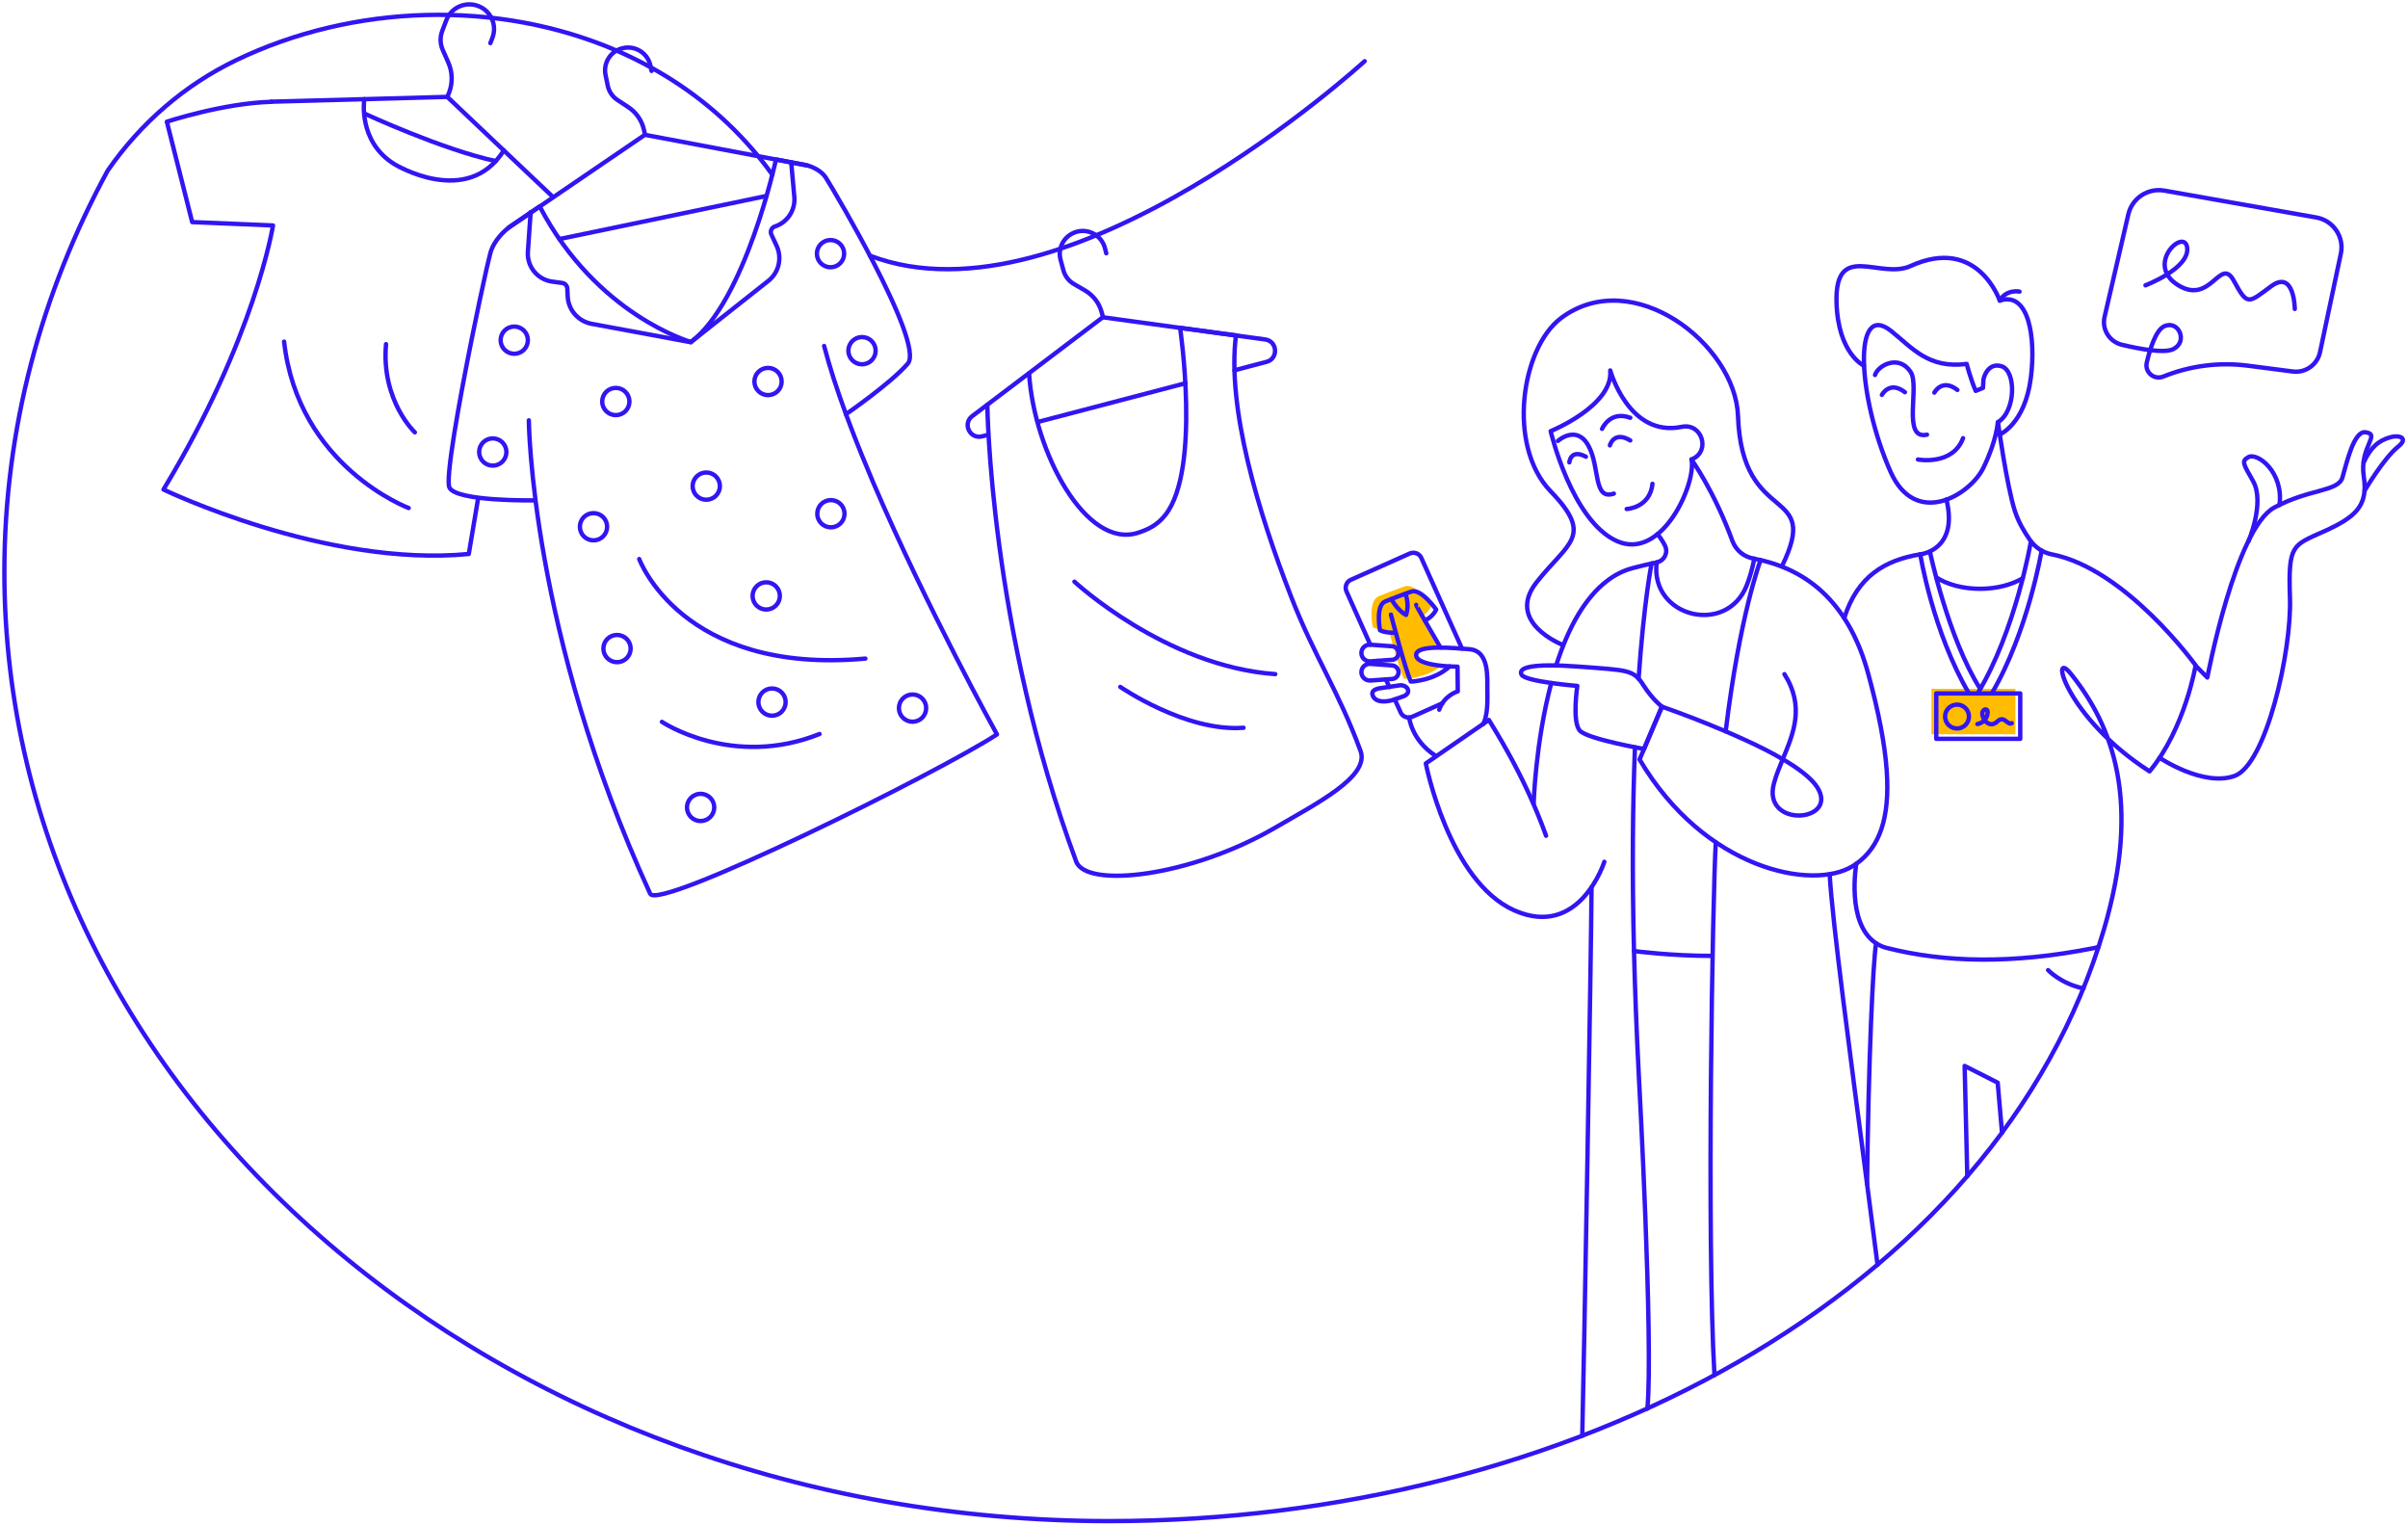<?xml version="1.0" encoding="UTF-8"?> <svg xmlns="http://www.w3.org/2000/svg" width="551" height="349" viewBox="0 0 551 349" fill="none"><path d="M367.105 197.161C367.105 197.161 361.474 214.945 346.487 208.273C331.499 201.601 326.255 174.663 326.255 174.663L340.69 164.71C341.463 166.116 348.667 176.951 353.774 191.206" stroke="#3115F2" stroke-miterlimit="10" stroke-linecap="round" stroke-linejoin="round"></path><path d="M322.444 164.157C322.444 164.157 322.969 169.368 328.517 172.925" stroke="#3115F2" stroke-miterlimit="10" stroke-linecap="round" stroke-linejoin="round"></path><path d="M313.558 147.504L308.093 135.289C307.651 134.269 308.093 133.084 309.114 132.643L322.583 126.632C323.605 126.191 324.791 126.632 325.233 127.652L334.535 148.386" stroke="#3115F2" stroke-miterlimit="10" stroke-linecap="round" stroke-linejoin="round"></path><path d="M317.92 157.18L317.119 155.443" stroke="#3115F2" stroke-miterlimit="10" stroke-linecap="round" stroke-linejoin="round"></path><path d="M329.869 152.327C326.253 155.167 321.644 155.305 321.451 155.305C321.34 155.305 321.23 155.25 321.175 155.14C320.402 153.54 318.856 148.109 317.78 144.166H317.752C317.724 144.166 317.697 144.166 317.669 144.166C316.206 144.166 315.047 143.945 314.247 143.559C314.164 143.504 314.109 143.422 314.081 143.339C314.026 143.091 313.005 137.411 315.461 136.418C317.007 135.784 318.442 135.233 320.043 134.654C320.485 134.488 320.954 134.323 321.423 134.158C322.472 133.799 323.797 134.406 325.425 136.005C326.585 137.135 327.44 138.348 327.468 138.404C327.523 138.486 327.551 138.597 327.495 138.707C327.468 138.762 326.805 140.334 325.039 141.216C325.674 142.319 326.419 143.615 327.275 145.103C327.854 146.124 328.434 147.171 328.986 148.191C326.226 148.219 323.907 148.633 324.018 149.984C324.183 151.417 327.247 152.051 329.869 152.327Z" fill="#FFBC00"></path><path d="M319.16 160.021L320.485 162.971C320.927 163.991 322.114 164.432 323.135 163.991L330.035 160.903" stroke="#3115F2" stroke-miterlimit="10" stroke-linecap="round" stroke-linejoin="round"></path><path d="M315.6 152.023L315.241 151.196" stroke="#3115F2" stroke-miterlimit="10" stroke-linecap="round" stroke-linejoin="round"></path><path d="M329.32 162.363C330.451 159.054 333.57 158.172 333.57 158.172L333.515 152.52C333.515 152.52 331.804 152.52 329.872 152.327C327.25 152.051 324.186 151.417 324.048 149.956C323.91 148.605 326.228 148.191 329.016 148.163C331.528 148.136 334.426 148.384 336.193 148.522C340.94 148.88 340.278 155.305 340.333 158.062C340.443 161.756 340.167 164.155 339.367 165.671" stroke="#3115F2" stroke-miterlimit="10" stroke-linecap="round" stroke-linejoin="round"></path><path d="M320.016 149.402C320.016 150.201 319.381 150.891 318.581 150.946L313.585 151.304C312.481 151.387 311.515 150.505 311.515 149.402C311.515 148.271 312.453 147.417 313.585 147.499L318.581 147.858C319.381 147.941 320.016 148.602 320.016 149.402Z" stroke="#3115F2" stroke-miterlimit="10" stroke-linecap="round" stroke-linejoin="round"></path><path d="M320.016 153.788C320.016 154.587 319.381 155.277 318.581 155.332L313.585 155.69C312.481 155.773 311.515 154.891 311.515 153.788C311.515 152.657 312.453 151.803 313.585 151.885L318.581 152.244C319.381 152.299 320.016 152.988 320.016 153.788Z" stroke="#3115F2" stroke-miterlimit="10" stroke-linecap="round" stroke-linejoin="round"></path><path d="M322.058 157.54C322.555 158.395 321.838 159.029 321.203 159.277C321.203 159.277 319.243 159.994 318.581 160.187C316.483 160.739 314.634 160.573 314.082 159.057C313.778 158.174 314.496 157.761 315.379 157.513L320.237 156.796C320.899 156.686 321.727 156.989 322.058 157.54Z" stroke="#3115F2" stroke-miterlimit="10" stroke-linecap="round" stroke-linejoin="round"></path><path d="M387.144 105.069C387.088 105.097 387.061 105.097 387.061 105.097C388.165 110.611 380.326 128.422 369.975 123.79C359.625 119.158 354.822 98.645 354.822 98.645C354.822 98.645 369.203 92.8 368.457 84.749C368.457 84.749 372.68 100.161 384.825 97.652C389.462 96.687 391.505 103.277 387.144 105.069Z" stroke="#3115F2" stroke-miterlimit="10" stroke-linecap="round" stroke-linejoin="round"></path><path d="M356.479 100.877C356.479 100.877 360.703 97.044 363.435 101.924C366.168 106.805 364.484 114.552 369.287 112.926" stroke="#3115F2" stroke-miterlimit="10" stroke-linecap="round" stroke-linejoin="round"></path><path d="M372.213 116.454C372.213 116.454 377.54 116.233 378.12 110.691" stroke="#3115F2" stroke-miterlimit="10" stroke-linecap="round" stroke-linejoin="round"></path><path d="M366.582 98.119C366.582 98.119 368.376 93.845 373.041 95.582" stroke="#3115F2" stroke-miterlimit="10" stroke-linecap="round" stroke-linejoin="round"></path><path d="M387.032 105.126C387.032 105.126 392.166 112.157 396.417 123.764C397.217 125.943 399.149 127.514 401.468 127.817" stroke="#3115F2" stroke-miterlimit="10" stroke-linecap="round" stroke-linejoin="round"></path><path d="M379.25 122.215C379.25 122.215 380.134 123.125 380.989 124.862C381.762 126.433 380.824 128.308 379.112 128.639" stroke="#3115F2" stroke-miterlimit="10" stroke-linecap="round" stroke-linejoin="round"></path><path d="M376.184 171.349C376.184 171.349 363.377 169.116 361.528 167.186C359.678 165.256 360.92 156.929 360.92 156.929C360.92 156.929 349.024 155.964 348.169 154.365C347.313 152.766 350.239 151.691 361.39 152.518C372.541 153.373 373.755 153.18 375.991 156.681C378.227 160.183 380.297 161.644 380.297 161.644L376.184 171.349Z" stroke="#3115F2" stroke-miterlimit="10" stroke-linecap="round" stroke-linejoin="round"></path><path d="M357.5 147.505C357.5 147.505 344.389 142.376 351.593 133.223C358.797 124.069 364.814 122.745 354.795 112.378C344.803 102.012 348.032 79.596 357.251 72.731C373.647 60.571 397.108 78.796 397.687 95.146C398.598 120.981 416.953 110.669 407.734 129.583" stroke="#3115F2" stroke-miterlimit="10" stroke-linecap="round" stroke-linejoin="round"></path><path d="M408.315 154.232C413.007 161.649 410.385 167.769 407.928 173.697C411.572 175.82 414.47 178.026 415.795 180.066C420.984 188.2 403.015 189.606 405.941 179.129C406.438 177.309 407.183 175.517 407.928 173.697C405.362 172.181 402.408 170.692 399.427 169.341C393.493 166.611 387.421 164.268 383.75 162.917C381.597 162.117 380.272 161.676 380.272 161.676L376.187 171.354L375.166 173.752C390.043 198.953 414.774 203.833 423.937 198.153C424.213 197.988 424.489 197.795 424.738 197.63C430.12 193.825 432.466 187.097 431.721 176.344C431.307 170.306 429.899 163 427.498 154.177C426.477 150.399 425.152 146.98 423.496 143.948C420.266 137.992 415.85 133.525 410.109 130.686C407.487 129.39 404.589 128.425 401.415 127.846C401.001 130.024 400.421 132.037 399.703 133.884C395.177 145.492 377.705 141.246 379.057 128.866C379.057 128.811 379.085 128.756 379.085 128.673C377.319 129.031 375.469 129.472 373.592 129.969C371.412 130.548 369.425 131.568 367.63 132.974C365.146 134.876 363.049 137.468 361.227 140.446C359.102 143.975 357.418 148.056 356.065 152.274" stroke="#3115F2" stroke-miterlimit="10" stroke-linecap="round" stroke-linejoin="round"></path><path d="M350.931 183.869C350.931 183.869 351.317 170 354.961 156.27" stroke="#3115F2" stroke-miterlimit="10" stroke-linecap="round" stroke-linejoin="round"></path><path d="M439.392 126.822C431.332 128.145 425.011 131.812 422.003 141.407" stroke="#3115F2" stroke-miterlimit="10" stroke-linecap="round" stroke-linejoin="round"></path><path d="M392.305 314.613C390.483 283.567 391.891 204.657 392.609 192.691" stroke="#3115F2" stroke-miterlimit="10" stroke-linecap="round" stroke-linejoin="round"></path><path d="M418.663 199.997C419.27 210.915 423.466 242.044 427.22 270.856C427.965 276.536 428.931 284.035 429.621 289.357" stroke="#3115F2" stroke-miterlimit="10" stroke-linecap="round" stroke-linejoin="round"></path><path d="M394.873 167.299C398.13 140.555 402.739 128.589 402.85 128.12" stroke="#3115F2" stroke-miterlimit="10" stroke-linecap="round" stroke-linejoin="round"></path><path d="M362.053 328.486C362.467 311.584 364.095 218.475 364.178 203.007" stroke="#3115F2" stroke-miterlimit="10" stroke-linecap="round" stroke-linejoin="round"></path><path d="M374.114 170.967C373.617 183.485 373.424 198.952 373.893 217.618C374.114 226.386 374.473 235.871 374.997 246.072C374.997 246.072 378.337 307.171 376.957 322.28" stroke="#3115F2" stroke-miterlimit="10" stroke-linecap="round" stroke-linejoin="round"></path><path d="M374.943 155.303C376.185 137.437 377.897 129.055 377.924 128.89" stroke="#3115F2" stroke-miterlimit="10" stroke-linecap="round" stroke-linejoin="round"></path><path d="M494.154 173.367C494.154 173.367 504.091 180.066 511.295 177.53C518.499 174.993 524.405 149.048 523.991 136.807C523.577 124.537 524.543 124.813 531.747 121.587C538.951 118.334 541.932 115.769 540.883 109.014C539.835 102.259 544.886 99.392 541.27 98.896C538.592 98.51 536.964 105.954 535.998 109.235C535.032 112.516 528.49 111.772 520.431 116.1C511.516 120.898 505.084 155.004 505.084 155.004L502.352 152.247" stroke="#3115F2" stroke-miterlimit="10" stroke-linecap="round" stroke-linejoin="round"></path><path d="M541.077 112.237C541.077 112.237 545.493 104.765 548.75 102.174C551.207 100.216 549.026 99.444 546.984 100.023C544.362 100.767 542.457 102.256 540.856 105.813" stroke="#3115F2" stroke-miterlimit="10" stroke-linecap="round" stroke-linejoin="round"></path><path d="M514.468 123.901C514.468 123.901 518.332 114.968 515.544 110.06C513.308 106.117 512.839 105.511 514.44 104.601C516.51 103.388 522.61 108.047 521.589 115.547" stroke="#3115F2" stroke-miterlimit="10" stroke-linecap="round" stroke-linejoin="round"></path><path d="M443.062 132.117C445.573 133.716 449.134 134.709 453.081 134.709C456.89 134.709 460.368 133.771 462.852 132.282" stroke="#3115F2" stroke-miterlimit="10" stroke-linecap="round" stroke-linejoin="round"></path><path d="M424.764 197.602C424.764 197.602 422.363 211.277 429.29 215.799C430.036 216.295 430.891 216.681 431.857 216.902C444.968 220.21 460.342 220.624 479.166 216.902C479.332 216.874 479.691 216.764 480.16 216.654" stroke="#3115F2" stroke-miterlimit="10" stroke-linecap="round" stroke-linejoin="round"></path><path d="M439.393 126.824C439.393 126.824 448.225 125.941 445.382 114.279" stroke="#3115F2" stroke-miterlimit="10" stroke-linecap="round" stroke-linejoin="round"></path><path d="M429.042 85.797C429.704 83.619 434.452 80.972 437.184 85.08C439.365 88.333 435.114 100.741 440.938 99.445" stroke="#3115F2" stroke-miterlimit="10" stroke-linecap="round" stroke-linejoin="round"></path><path d="M438.866 105.125C438.866 105.125 446.815 106.614 449.189 100.245" stroke="#3115F2" stroke-miterlimit="10" stroke-linecap="round" stroke-linejoin="round"></path><path d="M432.739 75.731C437.542 79.564 441.268 84.416 450.018 83.258C450.018 83.258 450.956 86.87 452.088 89.434L453.744 88.745L453.854 86.787C453.854 86.787 454.655 82.817 457.967 83.782C461.362 84.775 461.334 94.094 457.139 96.603C457.139 96.603 456.918 100.738 453.827 107.052C450.735 113.339 438.315 120.783 432.601 107.935C425.066 90.923 423.851 68.645 432.739 75.731Z" stroke="#3115F2" stroke-miterlimit="10" stroke-linecap="round" stroke-linejoin="round"></path><path d="M457.554 99.415C457.554 99.415 463.351 97.071 464.703 86.401C465.89 77.082 464.179 66.549 457.582 68.782C457.582 68.782 452.559 53.866 437.157 60.869C430.174 64.04 419.796 54.997 420.237 69.279C420.596 80.942 426.503 83.671 426.503 83.671" stroke="#3115F2" stroke-miterlimit="10" stroke-linecap="round" stroke-linejoin="round"></path><path d="M461.171 157.593H441.96V167.987H461.171V157.593Z" fill="#FFBC00"></path><path d="M462.272 158.641H443.062V169.035H462.272V158.641Z" stroke="#3115F2" stroke-miterlimit="10" stroke-linecap="round" stroke-linejoin="round"></path><path d="M447.81 166.664C449.319 166.664 450.542 165.442 450.542 163.934C450.542 162.427 449.319 161.205 447.81 161.205C446.301 161.205 445.077 162.427 445.077 163.934C445.077 165.442 446.301 166.664 447.81 166.664Z" stroke="#3115F2" stroke-miterlimit="10" stroke-linecap="round" stroke-linejoin="round"></path><path d="M452.475 165.644C452.475 165.644 454.241 165.423 454.738 163.548C455.235 161.673 453.358 162.114 453.606 163.548C453.855 164.982 455.428 166.609 457.029 165.065C458.63 163.521 459.32 166.03 460.341 165.451" stroke="#3115F2" stroke-miterlimit="10" stroke-linecap="round" stroke-linejoin="round"></path><path d="M464.703 123.898C464.703 123.898 461.281 144.191 452.531 158.638" stroke="#3115F2" stroke-miterlimit="10" stroke-linecap="round" stroke-linejoin="round"></path><path d="M467.16 125.99C467.16 125.99 464.041 144.574 455.761 158.635" stroke="#3115F2" stroke-miterlimit="10" stroke-linecap="round" stroke-linejoin="round"></path><path d="M441.602 126.216C441.602 126.216 445.742 145.957 453.111 157.592" stroke="#3115F2" stroke-miterlimit="10" stroke-linecap="round" stroke-linejoin="round"></path><path d="M439.393 126.822C439.393 126.822 442.263 144.578 450.544 158.639" stroke="#3115F2" stroke-miterlimit="10" stroke-linecap="round" stroke-linejoin="round"></path><path d="M450.156 269.119L449.549 243.864L457.112 247.696L458.105 259.166" stroke="#3115F2" stroke-miterlimit="10" stroke-linecap="round" stroke-linejoin="round"></path><path d="M427.22 270.854C427.551 242.234 428.6 219.818 429.29 215.821" stroke="#3115F2" stroke-miterlimit="10" stroke-linecap="round" stroke-linejoin="round"></path><path d="M530.036 49.756L495.231 43.607C491.477 42.946 487.861 45.344 487.005 49.039L481.568 72.502C480.905 75.342 482.672 78.182 485.515 78.871C489.655 79.864 495.175 80.884 497.245 79.892C500.751 78.237 498.543 73.109 495.203 74.653C493.381 75.508 492.029 79.506 491.228 82.925C490.704 85.13 492.884 87.005 495.01 86.15C501.137 83.669 507.817 82.814 514.386 83.669L524.626 84.992C527.524 85.378 530.257 83.448 530.864 80.581L535.639 58C536.439 54.195 533.9 50.445 530.036 49.756Z" stroke="#3115F2" stroke-miterlimit="10" stroke-linecap="round" stroke-linejoin="round"></path><path d="M490.925 65.279C490.925 65.279 500.999 61.446 500.475 56.704C499.95 51.962 490.704 60.399 498.322 65.196C505.94 69.993 508.01 58.441 511.157 64.259C514.303 70.076 514.441 69.359 519.713 65.472C525.012 61.584 525.095 70.683 525.095 70.683" stroke="#3115F2" stroke-miterlimit="10" stroke-linecap="round" stroke-linejoin="round"></path><path d="M462.108 66.714C462.108 66.714 459.154 66.08 457.581 68.754" stroke="#3115F2" stroke-miterlimit="10" stroke-linecap="round" stroke-linejoin="round"></path><path d="M430.614 90.344C430.614 90.344 432.353 86.98 435.886 89.737" stroke="#3115F2" stroke-miterlimit="10" stroke-linecap="round" stroke-linejoin="round"></path><path d="M442.621 89.824C442.621 89.824 444.36 86.46 447.893 89.217" stroke="#3115F2" stroke-miterlimit="10" stroke-linecap="round" stroke-linejoin="round"></path><path d="M319.161 144.77C318.913 144.77 316.953 144.798 315.766 144.191C315.766 144.191 314.69 138.539 316.981 137.601C319.189 136.692 321.011 136.03 322.943 135.341C325.151 134.569 328.629 139.449 328.629 139.449C328.629 139.449 327.939 141.131 326.034 141.93" stroke="#3115F2" stroke-miterlimit="10" stroke-linecap="round" stroke-linejoin="round"></path><path d="M318.278 140.606C318.278 140.606 321.59 153.372 322.833 155.936C322.833 155.936 328.104 155.798 331.72 152.462" stroke="#3115F2" stroke-miterlimit="10" stroke-linecap="round" stroke-linejoin="round"></path><path d="M324.045 138.374C323.962 138.484 329.593 148.134 329.593 148.134" stroke="#3115F2" stroke-miterlimit="10" stroke-linecap="round" stroke-linejoin="round"></path><path d="M318.389 137.053C318.389 137.053 319.686 139.589 321.728 140.692C321.728 140.692 322.612 138.431 321.563 135.839" stroke="#3115F2" stroke-miterlimit="10" stroke-linecap="round" stroke-linejoin="round"></path><path d="M373.896 217.586C373.896 217.586 382.562 218.716 391.726 218.689" stroke="#3115F2" stroke-miterlimit="10" stroke-linecap="round" stroke-linejoin="round"></path><path d="M468.65 221.947C468.65 221.947 471.576 225.062 476.738 226.138" stroke="#3115F2" stroke-miterlimit="10" stroke-linecap="round" stroke-linejoin="round"></path><path d="M282.479 84.718L289.793 82.788C292.581 82.071 292.332 78.046 289.489 77.66L282.81 76.75L270.03 75.013L252.338 72.586L237.82 83.588L225.868 92.631L222.473 95.195C220.182 96.932 221.949 100.544 224.737 99.827L225.813 99.552" stroke="#3115F2" stroke-miterlimit="10" stroke-linecap="round" stroke-linejoin="round"></path><path d="M271.299 87.669L237.543 96.519" stroke="#3115F2" stroke-miterlimit="10" stroke-linecap="round" stroke-linejoin="round"></path><path d="M253.137 57.947L252.834 56.762C252.089 53.949 249.218 52.268 246.43 53.012C243.615 53.756 241.931 56.624 242.676 59.409L243.311 61.78C243.67 63.131 244.526 64.289 245.74 64.978L248.252 66.439C250.184 67.57 251.564 69.389 252.116 71.54L252.392 72.56" stroke="#3115F2" stroke-miterlimit="10" stroke-linecap="round" stroke-linejoin="round"></path><path d="M225.924 92.657C225.924 92.657 226.448 143.664 246.266 197.125C248.557 203.274 272.432 200.655 291.946 189.267C301.441 183.726 313.448 177.632 311.323 171.815C306.272 158.056 300.724 150.116 295.507 136.688C287.861 117.057 280.74 93.291 282.81 76.748L270.031 75.011C270.031 75.011 274.834 107.435 266.664 117.802C264.731 120.256 262.579 121.166 260.508 121.855C248.502 125.88 236.578 103.327 235.474 85.405" stroke="#3115F2" stroke-miterlimit="10" stroke-linecap="round" stroke-linejoin="round"></path><path d="M245.851 133.079C245.851 133.079 266.717 152.462 291.807 154.227" stroke="#3115F2" stroke-miterlimit="10" stroke-linecap="round" stroke-linejoin="round"></path><path d="M256.34 157.15C256.34 157.15 271.355 167.517 284.549 166.497" stroke="#3115F2" stroke-miterlimit="10" stroke-linecap="round" stroke-linejoin="round"></path><path d="M184.715 37.874C184.715 37.847 184.715 37.847 184.715 37.874C184.66 37.847 184.633 37.847 184.605 37.847C184.467 37.819 184.384 37.792 184.384 37.792L180.989 37.157L177.539 36.496L147.564 30.843L123.495 47.249L121.425 48.655L116.623 51.908C116.512 51.963 116.429 52.046 116.347 52.129" stroke="#3115F2" stroke-miterlimit="10" stroke-linecap="round" stroke-linejoin="round"></path><path d="M175.412 44.824L127.993 54.695" stroke="#3115F2" stroke-miterlimit="10" stroke-linecap="round" stroke-linejoin="round"></path><path d="M149.083 16.231L148.835 15.045C148.255 12.206 145.467 10.386 142.624 10.992C139.781 11.571 137.96 14.356 138.567 17.196L139.064 19.595C139.34 20.946 140.168 22.159 141.327 22.903L143.756 24.503C145.605 25.716 146.903 27.618 147.372 29.796L147.593 30.816" stroke="#3115F2" stroke-miterlimit="10" stroke-linecap="round" stroke-linejoin="round"></path><path d="M188.577 79.155C189.819 83.953 191.558 89.246 193.573 94.761C193.959 95.836 194.373 96.911 194.787 97.986C196.333 102.039 198.017 106.175 199.783 110.339C212.011 138.958 228.13 168.018 228.13 168.018C214.716 176.786 150.625 208.494 148.776 204.468C121.368 144.748 121.009 96.167 121.009 96.167" stroke="#3115F2" stroke-miterlimit="10" stroke-linecap="round" stroke-linejoin="round"></path><path d="M193.577 94.758C193.577 94.758 203.762 87.755 207.709 83.206C209.779 80.834 205.087 70.137 199.87 60.045C197.689 55.827 195.399 51.691 193.494 48.328C191.258 44.412 189.519 41.517 188.995 40.69C187.532 38.402 184.413 37.767 184.413 37.767L177.568 36.472C177.568 36.472 170.585 68.813 158.109 78.243C158.109 78.243 136.47 72.094 123.497 47.225L116.652 51.884C113.008 54.669 112.291 57.509 112.18 58.005C112.015 58.584 111.739 59.852 111.325 61.562C110.497 65.229 109.255 71.046 107.957 77.471C105.032 92.056 101.857 109.647 102.851 111.577C104.535 114.775 122.2 114.472 122.2 114.472" stroke="#3115F2" stroke-miterlimit="10" stroke-linecap="round" stroke-linejoin="round"></path><path d="M146.266 127.899C146.266 127.899 155.954 154.478 198.018 150.673" stroke="#3115F2" stroke-miterlimit="10" stroke-linecap="round" stroke-linejoin="round"></path><path d="M121.426 48.52L120.791 57.591C120.542 60.982 122.999 63.987 126.366 64.428L128.63 64.732C129.292 64.814 129.789 65.366 129.816 66.028L129.899 67.82C130.037 70.908 132.301 73.499 135.337 74.078L158.08 78.297" stroke="#3115F2" stroke-miterlimit="10" stroke-linecap="round" stroke-linejoin="round"></path><path d="M158.106 78.245L175.799 64.266C178.228 62.363 179.001 59.027 177.703 56.242L176.517 53.678C176.158 52.934 176.544 52.051 177.345 51.803C180.188 50.866 182.009 48.081 181.761 45.103L181.043 37.135" stroke="#3115F2" stroke-miterlimit="10" stroke-linecap="round" stroke-linejoin="round"></path><path d="M161.61 114.33C163.333 114.33 164.729 112.935 164.729 111.215C164.729 109.494 163.333 108.099 161.61 108.099C159.888 108.099 158.491 109.494 158.491 111.215C158.491 112.935 159.888 114.33 161.61 114.33Z" stroke="#3115F2" stroke-miterlimit="10" stroke-linecap="round" stroke-linejoin="round"></path><path d="M141.186 151.497C142.909 151.497 144.305 150.102 144.305 148.382C144.305 146.661 142.909 145.266 141.186 145.266C139.464 145.266 138.067 146.661 138.067 148.382C138.067 150.102 139.464 151.497 141.186 151.497Z" stroke="#3115F2" stroke-miterlimit="10" stroke-linecap="round" stroke-linejoin="round"></path><path d="M208.81 165.118C210.533 165.118 211.929 163.723 211.929 162.002C211.929 160.281 210.533 158.886 208.81 158.886C207.088 158.886 205.691 160.281 205.691 162.002C205.691 163.723 207.088 165.118 208.81 165.118Z" stroke="#3115F2" stroke-miterlimit="10" stroke-linecap="round" stroke-linejoin="round"></path><path d="M175.329 139.45C177.051 139.45 178.448 138.055 178.448 136.334C178.448 134.613 177.051 133.219 175.329 133.219C173.606 133.219 172.21 134.613 172.21 136.334C172.21 138.055 173.606 139.45 175.329 139.45Z" stroke="#3115F2" stroke-miterlimit="10" stroke-linecap="round" stroke-linejoin="round"></path><path d="M160.314 187.841C162.037 187.841 163.433 186.446 163.433 184.726C163.433 183.005 162.037 181.61 160.314 181.61C158.592 181.61 157.195 183.005 157.195 184.726C157.195 186.446 158.592 187.841 160.314 187.841Z" stroke="#3115F2" stroke-miterlimit="10" stroke-linecap="round" stroke-linejoin="round"></path><path d="M140.91 94.977C142.633 94.977 144.029 93.582 144.029 91.861C144.029 90.141 142.633 88.746 140.91 88.746C139.187 88.746 137.791 90.141 137.791 91.861C137.791 93.582 139.187 94.977 140.91 94.977Z" stroke="#3115F2" stroke-miterlimit="10" stroke-linecap="round" stroke-linejoin="round"></path><path d="M190.125 120.645C191.847 120.645 193.244 119.25 193.244 117.529C193.244 115.809 191.847 114.414 190.125 114.414C188.402 114.414 187.006 115.809 187.006 117.529C187.006 119.25 188.402 120.645 190.125 120.645Z" stroke="#3115F2" stroke-miterlimit="10" stroke-linecap="round" stroke-linejoin="round"></path><path d="M117.672 80.939C119.394 80.939 120.791 79.544 120.791 77.823C120.791 76.103 119.394 74.708 117.672 74.708C115.949 74.708 114.553 76.103 114.553 77.823C114.553 79.544 115.949 80.939 117.672 80.939Z" stroke="#3115F2" stroke-miterlimit="10" stroke-linecap="round" stroke-linejoin="round"></path><path d="M135.805 123.626C137.528 123.626 138.924 122.231 138.924 120.511C138.924 118.79 137.528 117.395 135.805 117.395C134.083 117.395 132.687 118.79 132.687 120.511C132.687 122.231 134.083 123.626 135.805 123.626Z" stroke="#3115F2" stroke-miterlimit="10" stroke-linecap="round" stroke-linejoin="round"></path><path d="M112.758 106.529C114.48 106.529 115.877 105.134 115.877 103.413C115.877 101.693 114.48 100.298 112.758 100.298C111.035 100.298 109.639 101.693 109.639 103.413C109.639 105.134 111.035 106.529 112.758 106.529Z" stroke="#3115F2" stroke-miterlimit="10" stroke-linecap="round" stroke-linejoin="round"></path><path d="M175.742 90.398C177.465 90.398 178.861 89.004 178.861 87.283C178.861 85.562 177.465 84.167 175.742 84.167C174.019 84.167 172.623 85.562 172.623 87.283C172.623 89.004 174.019 90.398 175.742 90.398Z" stroke="#3115F2" stroke-miterlimit="10" stroke-linecap="round" stroke-linejoin="round"></path><path d="M176.654 163.742C178.377 163.742 179.773 162.347 179.773 160.626C179.773 158.905 178.377 157.51 176.654 157.51C174.932 157.51 173.535 158.905 173.535 160.626C173.535 162.347 174.932 163.742 176.654 163.742Z" stroke="#3115F2" stroke-miterlimit="10" stroke-linecap="round" stroke-linejoin="round"></path><path d="M190.041 61.147C191.763 61.147 193.16 59.752 193.16 58.032C193.16 56.311 191.763 54.916 190.041 54.916C188.318 54.916 186.922 56.311 186.922 58.032C186.922 59.752 188.318 61.147 190.041 61.147Z" stroke="#3115F2" stroke-miterlimit="10" stroke-linecap="round" stroke-linejoin="round"></path><path d="M197.246 83.347C198.968 83.347 200.365 81.952 200.365 80.231C200.365 78.51 198.968 77.115 197.246 77.115C195.523 77.115 194.127 78.51 194.127 80.231C194.127 81.952 195.523 83.347 197.246 83.347Z" stroke="#3115F2" stroke-miterlimit="10" stroke-linecap="round" stroke-linejoin="round"></path><path d="M151.454 165.144C151.454 165.144 167.491 175.924 187.529 167.929" stroke="#3115F2" stroke-miterlimit="10" stroke-linecap="round" stroke-linejoin="round"></path><path d="M62.081 23.294C51.068 23.597 38.178 27.843 38.178 27.843L43.974 50.81L62.467 51.582C62.467 51.582 58.41 77.306 37.405 111.992C37.405 111.992 74.474 129.886 107.264 126.742L109.39 114.087" stroke="#3115F2" stroke-miterlimit="10" stroke-linecap="round" stroke-linejoin="round"></path><path d="M83.418 25.992C83.418 25.992 101.304 34.264 113.448 36.856" stroke="#3115F2" stroke-miterlimit="10" stroke-linecap="round" stroke-linejoin="round"></path><path d="M93.518 116.232C93.518 116.232 68.208 106.775 65.006 78.156" stroke="#3115F2" stroke-miterlimit="10" stroke-linecap="round" stroke-linejoin="round"></path><path d="M94.927 98.916C94.927 98.916 87.198 91.692 88.33 78.733" stroke="#3115F2" stroke-miterlimit="10" stroke-linecap="round" stroke-linejoin="round"></path><path d="M126.337 44.883L115.296 34.433L102.351 22.164L83.362 22.687L62.081 23.266C62.053 23.266 62.026 23.266 61.998 23.266" stroke="#3115F2" stroke-miterlimit="10" stroke-linecap="round" stroke-linejoin="round"></path><path d="M112.205 9.863L112.674 8.65C113.778 5.728 112.343 2.474 109.417 1.371C106.492 0.268 103.235 1.702 102.13 4.625L101.192 7.079C100.668 8.485 100.695 10.029 101.302 11.407L102.572 14.275C103.538 16.453 103.621 18.934 102.765 21.168L102.351 22.215" stroke="#3115F2" stroke-miterlimit="10" stroke-linecap="round" stroke-linejoin="round"></path><path d="M83.361 22.684C83.361 22.684 81.788 32.444 90.372 37.627C90.372 37.627 106.96 47.719 115.296 34.401" stroke="#3115F2" stroke-miterlimit="10" stroke-linecap="round" stroke-linejoin="round"></path><path d="M368.375 101.898C368.375 101.898 369.258 98.479 373.04 100.767" stroke="#3115F2" stroke-miterlimit="10" stroke-linecap="round" stroke-linejoin="round"></path><path d="M359.1 105.785C359.1 105.785 359.348 102.587 362.881 104.489" stroke="#3115F2" stroke-miterlimit="10" stroke-linecap="round" stroke-linejoin="round"></path><path d="M199.067 58.498C244.637 75.924 312.261 13.998 312.261 13.998" stroke="#3115F2" stroke-miterlimit="10" stroke-linecap="round" stroke-linejoin="round"></path><path d="M176.738 39.97C175.689 38.508 174.585 37.075 173.454 35.696C166.526 27.259 158.162 20.504 148.944 15.431C146.377 14.025 143.754 12.729 141.077 11.571C113.752 -0.202 80.713 0.928 54.078 13.749C42.209 19.456 32.107 28.224 24.627 39.06C9.474 66.935 1 98.036 1 130.818C1 250.782 114.193 348 253.829 348C358.576 348 456.948 296 481.43 212.623C490.069 183.232 483.417 166.11 473.895 154.199C468.871 147.94 472.515 164.015 491.863 176.477C499.978 166.717 502.407 152.214 502.407 152.214C502.407 152.214 486.481 130.129 469.479 126.82C467.436 126.434 465.642 125.194 464.455 123.484C463.241 121.747 461.833 119.404 461.033 116.867C459.183 111.105 457.169 96.574 457.169 96.574" stroke="#3115F2" stroke-miterlimit="10" stroke-linecap="round" stroke-linejoin="round"></path></svg> 